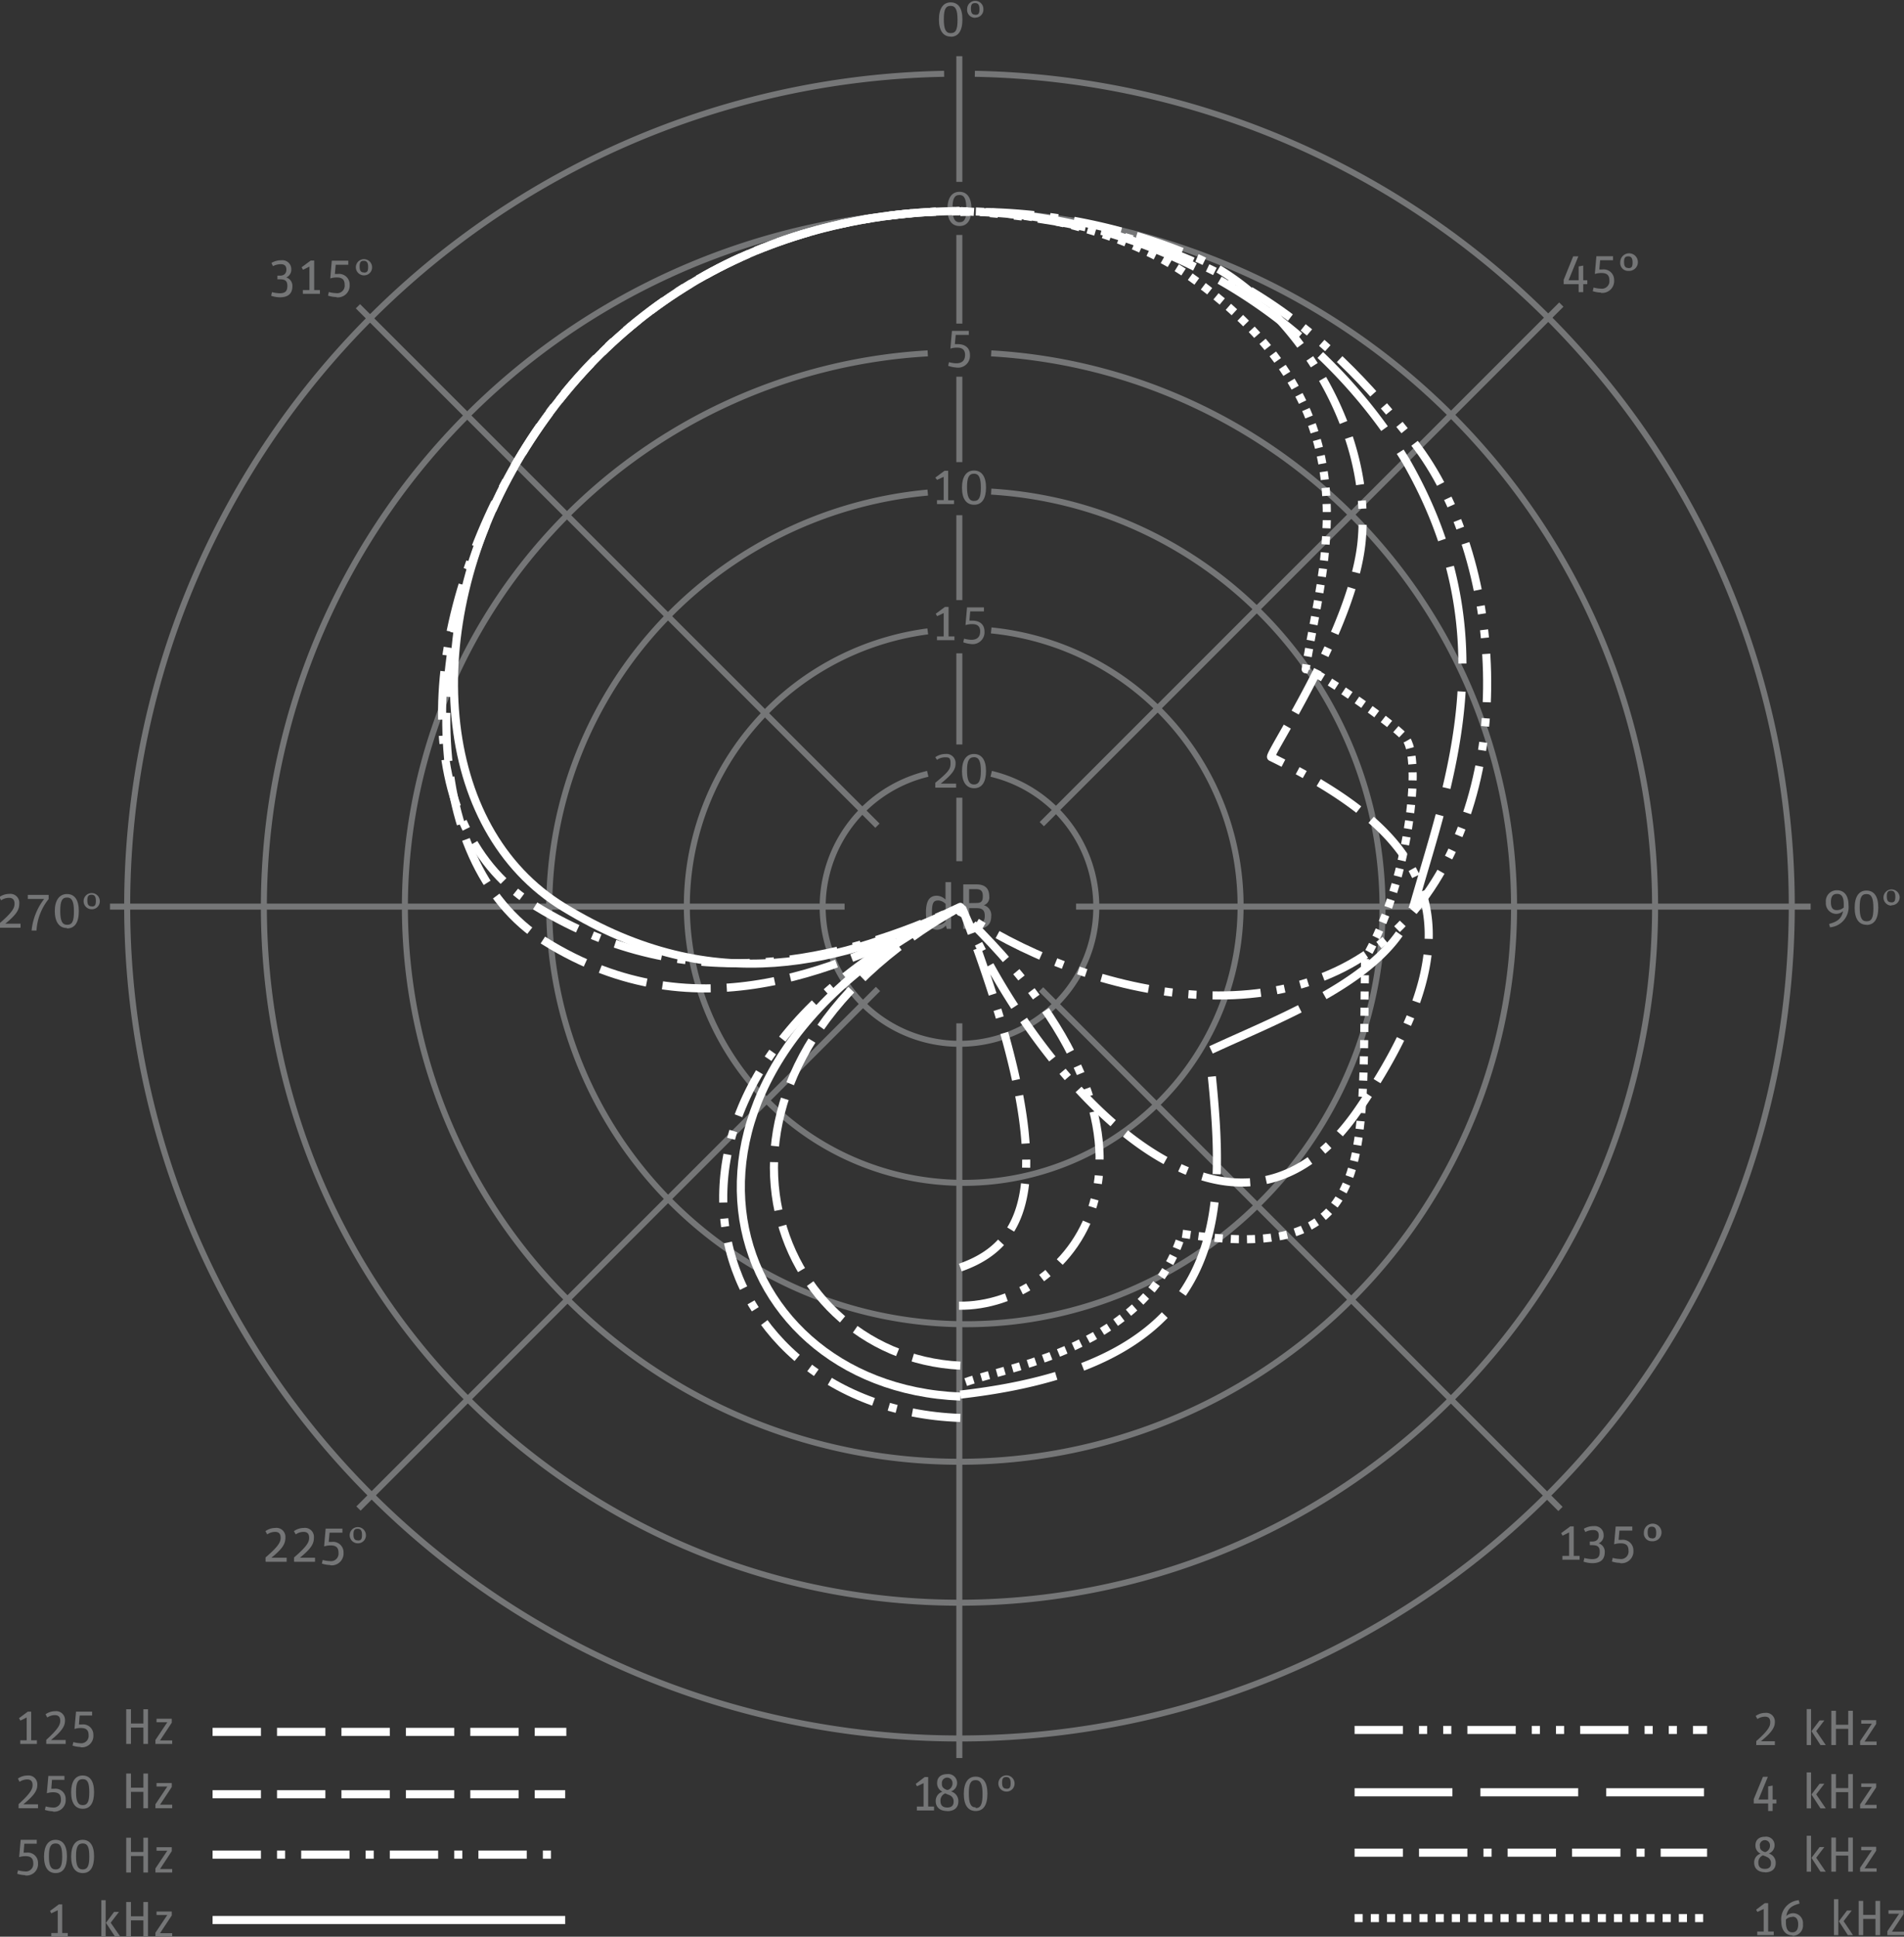 <svg xmlns="http://www.w3.org/2000/svg" viewBox="0 0 136.23 138.55"><rect x="0" y="0" width="136.23" height="138.55" fill="#333333" stroke="none"/><defs><style>.cls-1,.cls-6{fill:#757677;}.cls-1,.cls-5{fill-rule:evenodd;}.cls-10,.cls-11,.cls-12,.cls-13,.cls-2,.cls-3,.cls-4,.cls-5,.cls-7,.cls-8,.cls-9{fill:none;}.cls-2,.cls-3,.cls-5{stroke:#757677;stroke-miterlimit:2.61;}.cls-2{stroke-width:0.43px;}.cls-3,.cls-5{stroke-width:0.43px;}.cls-10,.cls-11,.cls-12,.cls-13,.cls-7,.cls-8,.cls-9{stroke:#fff;stroke-linejoin:round;stroke-width:0.58px;}.cls-7{stroke-dasharray:3.46 1.15;}.cls-9{stroke-dasharray:3.46 1.15 0.58 1.15;}.cls-10{stroke-dasharray:3.46 1.15 3.46 1.15 0.58 1.15;}.cls-11{stroke-dasharray:7 2 7 2;}.cls-12{stroke-dasharray:3.46 1.15 0.58 1.15 0.58 1.15;}.cls-13{stroke-dasharray:0.58 0.58;}</style></defs><title>PL_BCM705</title><g id="PL-Legende"><path class="cls-1" d="M134.67,133.67h1.4v-.27h-1c.79-.64,1-1,1-1.37a.62.62,0,0,0-.69-.66,1.18,1.18,0,0,0-.68.22l.12.22a1,1,0,0,1,.54-.17c.25,0,.38.12.38.4s-.11.56-1,1.35v.29Z" transform="translate(-9.08 -8.83)"/><path class="cls-1" d="M138.35,133.67h.31V131.1h-.31v2.57Zm1,0h.36l-.68-1,.58-.76h-.34l-.58.77.65,1Z" transform="translate(-9.08 -8.83)"/><polygon class="cls-1" points="131.03 124.84 131.36 124.84 131.36 123.68 132.24 123.68 132.24 124.84 132.57 124.84 132.57 122.39 132.24 122.39 132.24 123.39 131.36 123.39 131.36 122.39 131.03 122.39 131.03 124.84 131.03 124.84"/><polygon class="cls-1" points="133.09 124.84 134.27 124.84 134.27 124.59 133.41 124.59 134.24 123.33 134.24 123.06 133.17 123.06 133.17 123.31 133.93 123.31 133.09 124.56 133.09 124.84 133.09 124.84"/><polygon class="cls-1" points="125.48 129.02 126.51 129.02 126.51 129.56 126.83 129.56 126.83 129.02 127.1 129.02 127.1 128.74 126.83 128.74 126.83 127.74 126.51 127.8 126.51 128.74 125.82 128.74 126.49 127.11 126.14 127.11 125.48 128.71 125.48 129.02 125.48 129.02"/><path class="cls-1" d="M138.35,138.2h.31v-2.57h-.31v2.57Zm1,0h.36l-.68-1,.58-.76h-.34l-.58.77.65,1Z" transform="translate(-9.08 -8.83)"/><polygon class="cls-1" points="131.03 129.37 131.36 129.37 131.36 128.21 132.24 128.21 132.24 129.37 132.57 129.37 132.57 126.92 132.24 126.92 132.24 127.92 131.36 127.92 131.36 126.92 131.03 126.92 131.03 129.37 131.03 129.37"/><polygon class="cls-1" points="133.09 129.37 134.27 129.37 134.27 129.12 133.41 129.12 134.24 127.87 134.24 127.59 133.17 127.59 133.17 127.84 133.93 127.84 133.09 129.09 133.09 129.37 133.09 129.37"/><path class="cls-1" d="M135.36,142.78c.48,0,.77-.24.77-.66a.68.68,0,0,0-.5-.69.62.62,0,0,0,.42-.6.6.6,0,0,0-.68-.6c-.45,0-.69.24-.69.62a.63.63,0,0,0,.37.59.65.65,0,0,0-.46.65c0,.4.27.68.79.68Zm.11-1.11a.45.45,0,0,1,.32.48c0,.24-.14.38-.43.38s-.47-.12-.47-.45a.53.53,0,0,1,.33-.52l.25.1Zm-.48-.83a.36.36,0,1,1,.73,0,.47.47,0,0,1-.31.48l-.08,0c-.29-.12-.33-.23-.33-.44Z" transform="translate(-9.08 -8.83)"/><path class="cls-1" d="M138.35,142.73h.31v-2.57h-.31v2.57Zm1,0h.36l-.68-1,.58-.76h-.34l-.58.77.65,1Z" transform="translate(-9.08 -8.83)"/><polygon class="cls-1" points="131.03 133.9 131.36 133.9 131.36 132.75 132.24 132.75 132.24 133.9 132.57 133.9 132.57 131.46 132.24 131.46 132.24 132.46 131.36 132.46 131.36 131.46 131.03 131.46 131.03 133.9 131.03 133.9"/><polygon class="cls-1" points="133.09 133.9 134.27 133.9 134.27 133.66 133.41 133.66 134.24 132.4 134.24 132.12 133.17 132.12 133.17 132.37 133.93 132.37 133.09 133.62 133.09 133.9 133.09 133.9"/><polygon class="cls-1" points="125.73 138.44 126.91 138.44 126.91 138.18 126.51 138.18 126.51 136.15 126.27 136.15 125.65 136.62 125.74 136.78 126.19 136.57 126.19 138.18 125.73 138.18 125.73 138.44 125.73 138.44"/><path class="cls-1" d="M137.33,147.32a.74.74,0,0,0,.75-.83.71.71,0,0,0-.69-.79.72.72,0,0,0-.5.2c.1-.57.41-.74.95-.89l-.06-.24a1.37,1.37,0,0,0-1.25,1.52c0,.65.34,1,.8,1Zm0-1.37c.27,0,.41.2.41.55s-.13.57-.42.57-.46-.21-.46-.74c0-.06,0-.12,0-.18a.66.66,0,0,1,.47-.18Z" transform="translate(-9.08 -8.83)"/><path class="cls-1" d="M140.3,147.27h.31v-2.57h-.31v2.57Zm1,0h.36l-.67-1,.58-.76h-.34l-.58.77.65,1Z" transform="translate(-9.08 -8.83)"/><polygon class="cls-1" points="132.99 138.44 133.31 138.44 133.31 137.28 134.19 137.28 134.19 138.44 134.52 138.44 134.52 135.99 134.19 135.99 134.19 136.99 133.31 136.99 133.31 135.99 132.99 135.99 132.99 138.44 132.99 138.44"/><polygon class="cls-1" points="135.04 138.44 136.23 138.44 136.23 138.19 135.37 138.19 136.2 136.93 136.2 136.66 135.12 136.66 135.12 136.91 135.88 136.91 135.04 138.16 135.04 138.44 135.04 138.44"/><polygon class="cls-1" points="1.45 124.76 2.64 124.76 2.64 124.5 2.23 124.5 2.23 122.45 1.99 122.45 1.36 122.92 1.46 123.09 1.91 122.87 1.91 124.5 1.45 124.5 1.45 124.76 1.45 124.76"/><path class="cls-1" d="M12.36,133.59h1.42v-.28H12.73c.8-.65,1-1,1-1.39a.63.63,0,0,0-.7-.67,1.19,1.19,0,0,0-.69.22l.12.23a1,1,0,0,1,.54-.17c.25,0,.39.12.39.4s-.12.57-1,1.37v.29Z" transform="translate(-9.08 -8.83)"/><path class="cls-1" d="M14.84,133.83a.82.82,0,0,0,.92-.88.73.73,0,0,0-.83-.75l-.2,0,.05-.64h.89v-.28H14.52l-.11,1.24a1.5,1.5,0,0,1,.45-.07c.36,0,.56.13.56.51a.53.53,0,0,1-.6.58,2,2,0,0,1-.49-.08l-.06.25a2,2,0,0,0,.58.1Z" transform="translate(-9.08 -8.83)"/><polygon class="cls-1" points="9.03 124.76 9.37 124.76 9.37 123.59 10.26 123.59 10.26 124.76 10.59 124.76 10.59 122.28 10.26 122.28 10.26 123.3 9.37 123.3 9.37 122.28 9.03 122.28 9.03 124.76 9.03 124.76"/><polygon class="cls-1" points="11.12 124.76 12.32 124.76 12.32 124.51 11.45 124.51 12.29 123.24 12.29 122.96 11.2 122.96 11.2 123.21 11.97 123.21 11.12 124.48 11.12 124.76 11.12 124.76"/><path class="cls-1" d="M10.38,138.19h1.42v-.28H10.75c.8-.65,1-1,1-1.39a.63.63,0,0,0-.7-.67,1.19,1.19,0,0,0-.69.22l.12.23a1,1,0,0,1,.54-.17c.25,0,.39.12.39.4s-.12.57-1,1.37v.29Z" transform="translate(-9.08 -8.83)"/><path class="cls-1" d="M12.86,138.43a.82.82,0,0,0,.92-.88.73.73,0,0,0-.83-.75l-.2,0,.05-.64h.89v-.28H12.54l-.11,1.24a1.5,1.5,0,0,1,.45-.07c.36,0,.56.13.56.51a.53.53,0,0,1-.6.58,2,2,0,0,1-.49-.08l-.06.25a2,2,0,0,0,.58.1Z" transform="translate(-9.08 -8.83)"/><path class="cls-1" d="M15,138.23c.53,0,.81-.4.81-1.2s-.31-1.18-.82-1.18-.82.42-.82,1.2.3,1.18.83,1.18Zm0-.26c-.35,0-.48-.29-.48-.94s.12-.92.48-.92.47.29.47.94-.12.92-.47.92Z" transform="translate(-9.08 -8.83)"/><polygon class="cls-1" points="9.03 129.36 9.37 129.36 9.37 128.19 10.26 128.19 10.26 129.36 10.59 129.36 10.59 126.88 10.26 126.88 10.26 127.89 9.37 127.89 9.37 126.88 9.03 126.88 9.03 129.36 9.03 129.36"/><polygon class="cls-1" points="11.12 129.36 12.32 129.36 12.32 129.11 11.45 129.11 12.29 127.84 12.29 127.56 11.2 127.56 11.2 127.81 11.97 127.81 11.12 129.08 11.12 129.36 11.12 129.36"/><path class="cls-1" d="M10.88,143a.82.82,0,0,0,.92-.88.73.73,0,0,0-.83-.75l-.2,0,.05-.64h.89v-.28H10.56l-.11,1.24a1.5,1.5,0,0,1,.45-.07c.36,0,.56.13.56.51a.53.53,0,0,1-.6.58,2,2,0,0,1-.49-.08l-.06.25a2,2,0,0,0,.58.1Z" transform="translate(-9.08 -8.83)"/><path class="cls-1" d="M13.06,142.83c.53,0,.81-.4.81-1.2s-.31-1.18-.82-1.18-.82.42-.82,1.2.3,1.18.83,1.18Zm0-.26c-.35,0-.48-.29-.48-.94s.12-.92.48-.92.47.29.47.94-.12.92-.47.92Z" transform="translate(-9.08 -8.83)"/><path class="cls-1" d="M15,142.83c.53,0,.81-.4.81-1.2s-.31-1.18-.82-1.18-.82.42-.82,1.2.3,1.18.83,1.18Zm0-.26c-.35,0-.48-.29-.48-.94s.12-.92.48-.92.47.29.47.94-.12.92-.47.92Z" transform="translate(-9.08 -8.83)"/><polygon class="cls-1" points="9.03 133.96 9.37 133.96 9.37 132.78 10.26 132.78 10.26 133.96 10.59 133.96 10.59 131.47 10.26 131.47 10.26 132.49 9.37 132.49 9.37 131.47 9.03 131.47 9.03 133.96 9.03 133.96"/><polygon class="cls-1" points="11.12 133.96 12.32 133.96 12.32 133.71 11.45 133.71 12.29 132.43 12.29 132.15 11.2 132.15 11.2 132.4 11.97 132.4 11.12 133.67 11.12 133.96 11.12 133.96"/><polygon class="cls-1" points="3.67 138.55 4.85 138.55 4.85 138.29 4.45 138.29 4.45 136.24 4.21 136.24 3.58 136.71 3.67 136.88 4.13 136.66 4.13 138.29 3.67 138.29 3.67 138.55 3.67 138.55"/><path class="cls-1" d="M16.33,147.38h.31v-2.61h-.31v2.61Zm1,0h.36l-.69-1,.59-.77h-.35l-.58.78.66,1Z" transform="translate(-9.08 -8.83)"/><polygon class="cls-1" points="9.03 138.55 9.37 138.55 9.37 137.38 10.26 137.38 10.26 138.55 10.59 138.55 10.59 136.07 10.26 136.07 10.26 137.09 9.37 137.09 9.37 136.07 9.03 136.07 9.03 138.55 9.03 138.55"/><polygon class="cls-1" points="11.12 138.55 12.32 138.55 12.32 138.3 11.45 138.3 12.29 137.03 12.29 136.75 11.2 136.75 11.2 137 11.97 137 11.12 138.27 11.12 138.55 11.12 138.55"/></g><g id="PL-Raster"><path class="cls-2" d="M86.07,73.69h52.56m-121.68,0H69.51" transform="translate(-9.08 -8.83)"/><line class="cls-3" x1="74.54" y1="58.96" x2="111.71" y2="21.79"/><line class="cls-3" x1="25.65" y1="107.92" x2="62.82" y2="70.75"/><line class="cls-2" x1="68.64" y1="125.77" x2="68.64" y2="73.21"/><line class="cls-2" x1="74.49" y1="70.78" x2="111.65" y2="107.95"/><line class="cls-2" x1="25.61" y1="21.91" x2="62.78" y2="59.07"/><path class="cls-3" d="M75.46,64.19a9.79,9.79,0,1,0,4.54,0" transform="translate(-9.08 -8.83)"/><line class="cls-3" x1="68.64" y1="57.07" x2="68.64" y2="61.61"/><polyline class="cls-4" points="70.92 55.33 70.92 57.07 68.64 57.07"/><polyline class="cls-4" points="68.64 57.07 66.39 57.07 66.39 55.36"/><polyline class="cls-4" points="68.64 53.26 66.39 53.26 66.39 55.36"/><polyline class="cls-4" points="68.64 53.26 70.92 53.26 70.92 55.33"/><path class="cls-3" d="M75.46,54A19.81,19.81,0,1,0,80,53.93" transform="translate(-9.08 -8.83)"/><line class="cls-3" x1="68.64" y1="46.74" x2="68.64" y2="53.26"/><polyline class="cls-4" points="68.64 42.93 70.92 42.93 70.92 45.1"/><polyline class="cls-4" points="68.64 42.93 66.39 42.93 66.39 45.16"/><polyline class="cls-4" points="70.92 45.1 70.92 46.74 68.64 46.74"/><polyline class="cls-4" points="68.64 46.74 66.39 46.74 66.39 45.16"/><path class="cls-3" d="M75.46,44.07A29.81,29.81,0,1,0,80,44" transform="translate(-9.08 -8.83)"/><line class="cls-3" x1="68.64" y1="36.86" x2="68.64" y2="42.93"/><line class="cls-4" x1="68.64" y1="33.06" x2="68.64" y2="36.86"/><polyline class="cls-4" points="70.92 35.2 70.92 36.86 68.64 36.86"/><polyline class="cls-4" points="68.64 36.86 66.39 36.86 66.39 35.24"/><polyline class="cls-4" points="68.64 33.06 70.92 33.06 70.92 35.2"/><polyline class="cls-4" points="68.64 33.06 66.39 33.06 66.39 35.24"/><path class="cls-3" d="M75.46,34.11a39.68,39.68,0,1,0,4.54,0" transform="translate(-9.08 -8.83)"/><line class="cls-3" x1="68.64" y1="26.95" x2="68.64" y2="33.06"/><polyline class="cls-4" points="70.92 25.24 70.92 26.95 68.64 26.95"/><polyline class="cls-4" points="68.64 26.95 66.39 26.95 66.39 25.27"/><polyline class="cls-4" points="68.64 23.15 66.39 23.15 66.39 25.27"/><polyline class="cls-4" points="68.64 23.15 70.92 23.15 70.92 25.24"/><path class="cls-5" d="M75.46,24A49.77,49.77,0,1,0,80,24" transform="translate(-9.08 -8.83)"/><line class="cls-3" x1="68.64" y1="16.81" x2="68.64" y2="23.15"/><line class="cls-3" x1="68.64" y1="13.01" x2="68.64" y2="4.02"/><polyline class="cls-4" points="70.92 15.16 70.92 16.82 68.64 16.82"/><polyline class="cls-4" points="68.64 16.82 66.39 16.82 66.39 15.17"/><polyline class="cls-4" points="68.64 13.01 66.39 13.01 66.39 15.17"/><polyline class="cls-4" points="68.64 13.01 70.92 13.01 70.92 15.16"/><path class="cls-5" d="M76.63,14.11a59.55,59.55,0,1,0,2.2,0" transform="translate(-9.08 -8.83)"/><polyline class="cls-4" points="69.76 5.27 69.76 6.4 67.55 6.4 67.55 5.28"/><polyline class="cls-4" points="69.76 5.27 69.76 2.59 67.55 2.59 67.55 5.28"/></g><g id="PL-Bemaßung"><path class="cls-1" d="M77.1,11.46c.54,0,.84-.41.84-1.24S77.63,9,77.1,9s-.84.43-.84,1.23.31,1.22.85,1.22Zm0-.26c-.36,0-.49-.3-.49-1s.13-.95.49-.95.49.3.49,1-.12.95-.49.95Z" transform="translate(-9.08 -8.83)"/><path class="cls-1" d="M78.86,10.09a.57.57,0,0,0,.58-.62.58.58,0,1,0-1.16,0,.56.56,0,0,0,.58.63Zm0-.21c-.21,0-.31-.11-.31-.43s.1-.4.3-.4.31.11.31.44-.09.4-.3.4Z" transform="translate(-9.08 -8.83)"/><polygon class="cls-1" points="111.88 20.33 112.95 20.33 112.95 20.9 113.28 20.9 113.28 20.33 113.57 20.33 113.57 20.05 113.28 20.05 113.28 19 112.95 19.06 112.95 20.05 112.23 20.05 112.93 18.34 112.56 18.34 111.88 20.02 111.88 20.33 111.88 20.33"/><path class="cls-1" d="M123.62,29.78a.85.85,0,0,0,.95-.9.75.75,0,0,0-.86-.77l-.2,0,.06-.66h.92v-.29h-1.19l-.11,1.27a1.53,1.53,0,0,1,.46-.07c.37,0,.58.13.58.52a.54.54,0,0,1-.62.6,2.07,2.07,0,0,1-.51-.08l-.06.26a2,2,0,0,0,.59.1Z" transform="translate(-9.08 -8.83)"/><path class="cls-1" d="M125.59,28.21a.63.63,0,1,0-.58-.63.56.56,0,0,0,.58.63Zm0-.21c-.21,0-.31-.11-.31-.43s.1-.4.3-.4.31.11.31.44-.09.4-.3.4Z" transform="translate(-9.08 -8.83)"/><path class="cls-1" d="M140,75.17a1.45,1.45,0,0,0,1.34-1.6c0-.7-.34-1.05-.82-1.05a.78.78,0,0,0-.8.86.76.76,0,0,0,.73.83.73.73,0,0,0,.5-.2c-.11.58-.46.77-1,.92l.07.25Zm.49-1.23c-.28,0-.41-.18-.41-.57s.13-.59.44-.59.48.19.48.76c0,.07,0,.14,0,.21a.72.72,0,0,1-.5.19Z" transform="translate(-9.08 -8.83)"/><path class="cls-1" d="M142.63,75c.54,0,.84-.41.84-1.24s-.32-1.22-.85-1.22-.84.43-.84,1.23.31,1.22.85,1.22Zm0-.26c-.36,0-.49-.3-.49-1s.13-.95.49-.95.49.3.49,1-.12.95-.49.95Z" transform="translate(-9.08 -8.83)"/><path class="cls-1" d="M144.39,73.59A.57.57,0,0,0,145,73a.58.58,0,1,0-.58.62Zm0-.21c-.21,0-.31-.11-.31-.43s.1-.4.3-.4.31.11.31.44-.09.4-.3.4Z" transform="translate(-9.08 -8.83)"/><polygon class="cls-1" points="111.79 111.58 113.02 111.58 113.02 111.31 112.6 111.31 112.6 109.2 112.35 109.2 111.7 109.68 111.8 109.86 112.27 109.63 112.27 111.31 111.79 111.31 111.79 111.58 111.79 111.58"/><path class="cls-1" d="M123,120.66c.64,0,.9-.3.9-.8a.62.62,0,0,0-.44-.62.6.6,0,0,0,.36-.6.63.63,0,0,0-.7-.63,1.36,1.36,0,0,0-.72.19l.11.23a1.23,1.23,0,0,1,.56-.14c.28,0,.4.14.4.38s-.12.44-.46.44h-.18v.26h.14c.39,0,.57.09.57.47s-.15.53-.55.53a2.45,2.45,0,0,1-.55-.08l-.06.26a2.12,2.12,0,0,0,.63.11Z" transform="translate(-9.08 -8.83)"/><path class="cls-1" d="M125,120.66a.85.85,0,0,0,.95-.9.76.76,0,0,0-.86-.77l-.2,0,.06-.66h.92v-.29h-1.19l-.11,1.27a1.52,1.52,0,0,1,.46-.07c.37,0,.57.13.57.52a.54.54,0,0,1-.62.6,2.06,2.06,0,0,1-.51-.08l-.06.26a2,2,0,0,0,.59.1Z" transform="translate(-9.08 -8.83)"/><path class="cls-1" d="M127.28,119.09a.63.63,0,1,0-.58-.63.56.56,0,0,0,.58.63Zm0-.21c-.21,0-.31-.11-.31-.43s.1-.4.3-.4.31.11.31.44-.09.4-.3.4Z" transform="translate(-9.08 -8.83)"/><path class="cls-1" d="M28.12,120.56h1.47v-.29H28.5c.82-.67,1-1,1-1.44a.64.64,0,0,0-.72-.69,1.23,1.23,0,0,0-.71.23l.13.23a1,1,0,0,1,.56-.18c.26,0,.4.13.4.42s-.12.59-1.08,1.41v.3Z" transform="translate(-9.08 -8.83)"/><path class="cls-1" d="M30.16,120.56h1.46v-.29H30.54c.82-.67,1-1,1-1.44a.64.64,0,0,0-.72-.69,1.23,1.23,0,0,0-.71.23l.13.23a1,1,0,0,1,.56-.18c.26,0,.4.13.4.42s-.12.59-1.08,1.41v.3Z" transform="translate(-9.08 -8.83)"/><path class="cls-1" d="M32.71,120.81a.85.85,0,0,0,.95-.9.75.75,0,0,0-.86-.77l-.2,0,.06-.66h.92v-.29H32.38l-.11,1.27a1.55,1.55,0,0,1,.46-.07c.37,0,.57.13.57.52a.54.54,0,0,1-.62.6,2.07,2.07,0,0,1-.51-.08l-.06.26a2,2,0,0,0,.59.1Z" transform="translate(-9.08 -8.83)"/><path class="cls-1" d="M34.68,119.24a.57.57,0,0,0,.58-.62.58.58,0,1,0-.58.62Zm0-.21c-.21,0-.31-.11-.31-.43s.1-.4.3-.4.31.11.31.44-.09.4-.3.4Z" transform="translate(-9.08 -8.83)"/><path class="cls-1" d="M9.08,75.2h1.47v-.29H9.46c.82-.67,1-1,1-1.44a.64.64,0,0,0-.72-.69,1.23,1.23,0,0,0-.71.23l.13.23a1,1,0,0,1,.56-.18c.26,0,.4.13.4.42s-.12.59-1.08,1.41v.3Z" transform="translate(-9.08 -8.83)"/><path class="cls-1" d="M11.69,75.44a3.93,3.93,0,0,1,.87-2.29v-.3H11.07v.29h1.17a4.41,4.41,0,0,0-.9,2.26l.35,0Z" transform="translate(-9.08 -8.83)"/><path class="cls-1" d="M13.88,75.25c.54,0,.84-.41.84-1.24s-.32-1.22-.85-1.22S13,73.23,13,74s.31,1.22.85,1.22Zm0-.26c-.36,0-.49-.3-.49-1s.13-.95.49-.95.49.3.49,1-.12.95-.49.95Z" transform="translate(-9.08 -8.83)"/><path class="cls-1" d="M15.64,73.88a.57.57,0,0,0,.58-.62.58.58,0,1,0-.58.62Zm0-.21c-.21,0-.31-.11-.31-.43s.1-.4.3-.4.31.11.31.44-.09.4-.3.4Z" transform="translate(-9.08 -8.83)"/><path class="cls-1" d="M29.1,30.1c.64,0,.9-.3.9-.8a.62.62,0,0,0-.44-.62.6.6,0,0,0,.36-.6.63.63,0,0,0-.7-.63,1.36,1.36,0,0,0-.72.19l.11.23a1.23,1.23,0,0,1,.56-.14c.28,0,.4.14.4.38s-.12.44-.46.44h-.18v.26h.14c.39,0,.57.09.57.47s-.15.53-.55.53a2.47,2.47,0,0,1-.55-.08l-.06.26a2.12,2.12,0,0,0,.63.11Z" transform="translate(-9.08 -8.83)"/><polygon class="cls-1" points="21.67 21.02 22.89 21.02 22.89 20.75 22.48 20.75 22.48 18.64 22.23 18.64 21.58 19.12 21.68 19.3 22.14 19.07 22.14 20.75 21.67 20.75 21.67 21.02 21.67 21.02"/><path class="cls-1" d="M33.15,30.1a.85.85,0,0,0,.95-.9.76.76,0,0,0-.86-.77l-.2,0,.06-.66H34v-.29H32.82l-.11,1.27a1.53,1.53,0,0,1,.46-.07c.37,0,.57.13.57.52a.54.54,0,0,1-.62.6,2.07,2.07,0,0,1-.51-.08l-.06.26a2,2,0,0,0,.59.1Z" transform="translate(-9.08 -8.83)"/><path class="cls-1" d="M35.12,28.53a.57.57,0,0,0,.58-.62.58.58,0,1,0-.58.62Zm0-.21c-.21,0-.31-.11-.31-.43s.1-.4.3-.4.31.11.31.44-.09.4-.3.4Z" transform="translate(-9.08 -8.83)"/><polygon class="cls-1" points="65.6 129.52 66.83 129.52 66.83 129.24 66.41 129.24 66.41 127.13 66.16 127.13 65.52 127.62 65.61 127.79 66.08 127.57 66.08 129.24 65.6 129.24 65.6 129.52 65.6 129.52"/><path class="cls-1" d="M76.85,138.4c.5,0,.8-.25.8-.69a.71.71,0,0,0-.53-.72.64.64,0,0,0,.44-.62.63.63,0,0,0-.71-.62c-.47,0-.72.25-.72.64a.66.66,0,0,0,.38.62.68.68,0,0,0-.48.67c0,.42.28.71.82.71Zm.12-1.16a.47.47,0,0,1,.34.5c0,.25-.15.4-.45.4s-.49-.13-.49-.47a.55.55,0,0,1,.34-.54l.26.11Zm-.5-.86a.38.38,0,1,1,.76,0,.49.49,0,0,1-.32.5l-.09,0c-.3-.13-.35-.24-.35-.46Z" transform="translate(-9.08 -8.83)"/><path class="cls-1" d="M78.89,138.39c.54,0,.84-.41.84-1.24s-.32-1.22-.85-1.22-.84.43-.84,1.24.31,1.22.85,1.22Zm0-.26c-.36,0-.49-.3-.49-1s.13-.95.49-.95.49.3.49,1-.12,1-.49,1Z" transform="translate(-9.08 -8.83)"/><path class="cls-1" d="M81.09,137a.57.57,0,0,0,.58-.62.58.58,0,1,0-.58.62Zm0-.21c-.21,0-.31-.11-.31-.43s.1-.4.3-.4.31.11.31.44-.09.4-.3.4Z" transform="translate(-9.08 -8.83)"/><path class="cls-1" d="M76.12,75.34a.85.85,0,0,0,.64-.3l.06.24h.31V71.94h-.4v1.25a.91.91,0,0,0-.61-.28c-.54,0-.79.36-.79,1.23s.35,1.2.79,1.2Zm.07-.34c-.31,0-.43-.14-.43-.89s.14-.86.47-.86a.79.79,0,0,1,.51.25v1.25a.76.76,0,0,1-.55.25Z" transform="translate(-9.08 -8.83)"/><path class="cls-1" d="M78,75.28h1c.59,0,1-.26,1-.89a.73.73,0,0,0-.53-.8.58.58,0,0,0,.39-.64c0-.5-.24-.85-.91-.85H78v3.18Zm.42-.36V73.8h.54c.44,0,.58.18.58.56s-.16.56-.6.56Zm0-1.48v-1h.5c.37,0,.48.17.48.5s-.08.49-.46.49Z" transform="translate(-9.08 -8.83)"/><path class="cls-6" d="M76.92,35l.06-.26a2.13,2.13,0,0,0,.52.08c.43,0,.63-.22.63-.6s-.21-.52-.58-.52a1.58,1.58,0,0,0-.47.07l.11-1.27H78.4v.29h-.94l-.06.66.21,0c.51,0,.87.26.87.77a.85.85,0,0,1-1,.9A2.11,2.11,0,0,1,76.92,35Z" transform="translate(-9.08 -8.83)"/><path class="cls-6" d="M76.12,44.61h.48V42.94l-.47.22L76,43l.66-.49h.26v2.11h.42v.27H76.12Z" transform="translate(-9.08 -8.83)"/><path class="cls-6" d="M77.91,43.72c0-.8.32-1.23.86-1.23s.86.42.86,1.22-.3,1.23-.85,1.23S77.91,44.54,77.91,43.72Zm1.35,0c0-.67-.12-1-.49-1s-.5.29-.5.95.13,1,.5,1S79.26,44.38,79.26,43.72Z" transform="translate(-9.08 -8.83)"/><path class="cls-6" d="M76.12,54.36h.48V52.69l-.47.22-.1-.17.66-.49h.26v2.11h.42v.27H76.12Z" transform="translate(-9.08 -8.83)"/><path class="cls-6" d="M78,54.78l.06-.26a2.13,2.13,0,0,0,.52.08c.43,0,.63-.22.63-.6s-.21-.52-.58-.52a1.58,1.58,0,0,0-.47.07l.11-1.27h1.21v.29H78.5l-.06.66.21,0c.51,0,.87.26.87.77a.85.85,0,0,1-1,.9A2.1,2.1,0,0,1,78,54.78Z" transform="translate(-9.08 -8.83)"/><path class="cls-6" d="M76,64.83c1-.82,1.09-1,1.09-1.41s-.14-.41-.4-.41a1,1,0,0,0-.57.18L76,63a1.26,1.26,0,0,1,.72-.23.65.65,0,0,1,.73.69c0,.42-.23.76-1.06,1.43h1.1v.29H76Z" transform="translate(-9.08 -8.83)"/><path class="cls-6" d="M77.91,64c0-.8.32-1.23.86-1.23s.86.42.86,1.22-.3,1.23-.85,1.23S77.91,64.79,77.91,64Zm1.35,0c0-.67-.12-1-.49-1s-.5.29-.5.95.13,1,.5,1S79.26,64.63,79.26,64Z" transform="translate(-9.08 -8.83)"/><path class="cls-6" d="M76.87,23.78c0-.8.32-1.23.86-1.23s.86.42.86,1.22S78.29,25,77.74,25,76.87,24.6,76.87,23.78Zm1.35,0c0-.67-.12-1-.49-1s-.5.29-.5.95.13,1,.5,1S78.23,24.44,78.23,23.78Z" transform="translate(-9.08 -8.83)"/></g><g id="BCM705"><line class="cls-7" x1="15.21" y1="123.9" x2="40.52" y2="123.9"/><line class="cls-7" x1="15.21" y1="128.36" x2="40.44" y2="128.36"/><line class="cls-8" x1="15.21" y1="137.36" x2="40.44" y2="137.36"/><line class="cls-9" x1="15.21" y1="132.68" x2="40.44" y2="132.68"/><path class="cls-10" d="M77.79,99.51c5-1.76,7.39-6.63.16-25.65,4.62,11.1,18.76,28.27,28.31,14.38s4.46-20-6.23-25.25c-.26-.13,5.91-9.21,6.48-15.5.8-8.74-5.7-17.64-11.91-20.26A40.32,40.32,0,0,0,77.79,24" transform="translate(-9.08 -8.83)"/><path class="cls-11" d="M77.79,108.6C98.09,106.29,96.73,94.89,95.6,84c5.37-2.5,13.16-5.33,14.68-10.58,2.58-9,6.52-19.24-.62-31.64a37.27,37.27,0,0,0-31.87-17.8" transform="translate(-9.08 -8.83)"/><path class="cls-8" d="M77.79,108.74c-17.64-.7-24-23.22,0-35-8.43,3.95-17.51,6.63-28.37,0-9.29-5.64-10.25-20.08-3.38-31.81S64.45,24,77.74,23.93" transform="translate(-9.08 -8.83)"/><path class="cls-12" d="M77.7,102.24c8,.12,17.93-11.22,0-28.25,8.55,5.93,24.14,9.89,32.39.19,7.83-9.2,6.48-25.6.16-33.69S95.77,24.91,77.83,23.93" transform="translate(-9.08 -8.83)"/><path class="cls-13" d="M77.74,23.94c6.46,0,12.72,2,16.44,4.64,13.71,9.7,9.44,20.57,8.32,28.13.31-.16,5.71,3.43,7.09,4.86s.17,10.75-2.84,15.85c-.22,15.05.84,21.85-13.1,19.67-2.69,8.79-14,9.7-16,10.85" transform="translate(-9.08 -8.83)"/><path class="cls-9" d="M77.79,110.27c-19.22-.7-25.78-24.74,0-36.56-8.43,3.95-19.45,6.63-30.3,0-9.28-5.64-8.31-20.08-1.45-31.81S64.45,24,77.74,23.93" transform="translate(-9.08 -8.83)"/><path class="cls-7" d="M77.79,106.53c-14.11-.7-21.11-21,0-32.83C69.59,78.05,59,83,48.05,76.16c-9.21-5.76-8.85-22.5-2-34.23S64.45,24,77.74,23.93" transform="translate(-9.08 -8.83)"/><line class="cls-11" x1="96.92" y1="128.22" x2="122.14" y2="128.22"/><line class="cls-12" x1="96.92" y1="123.76" x2="122.14" y2="123.76"/><line class="cls-10" x1="96.92" y1="132.54" x2="122.14" y2="132.54"/><line class="cls-13" x1="96.92" y1="137.22" x2="122.14" y2="137.22"/></g></svg>
